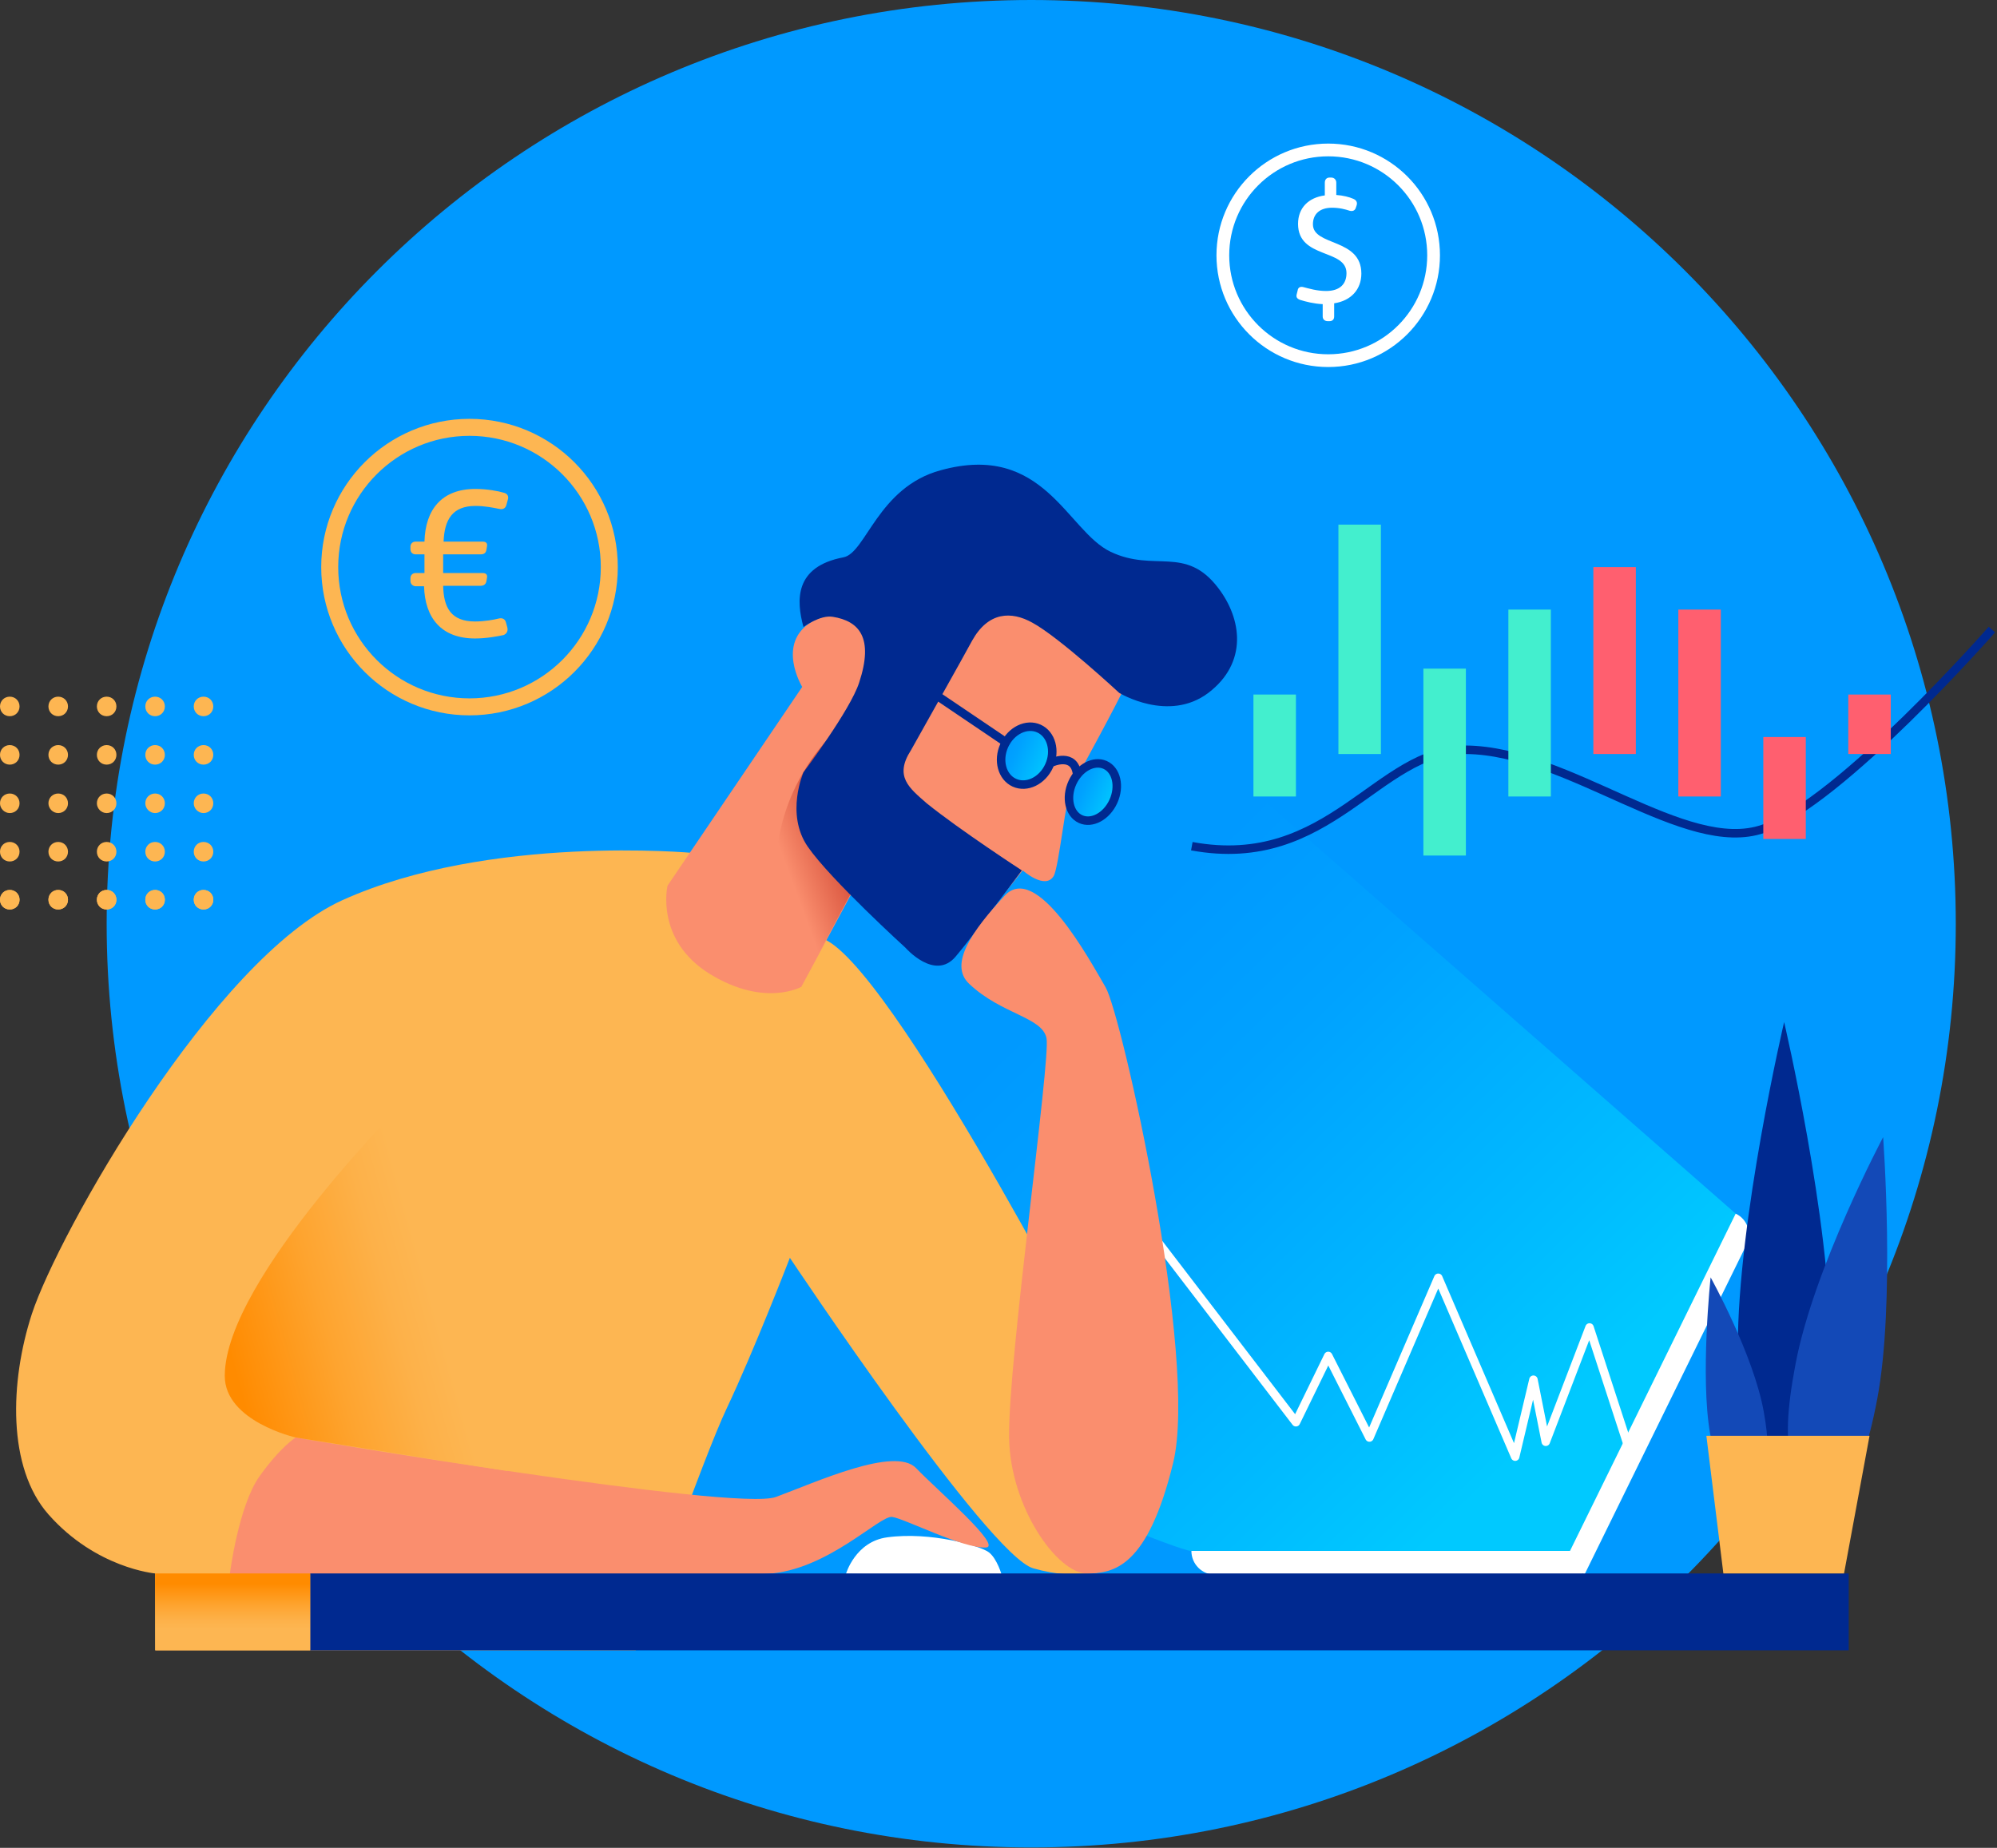 <svg width="470" height="435" viewBox="0 0 470 435" fill="none" xmlns="http://www.w3.org/2000/svg">
<rect x="0" y="0" width="470" height="435" fill="#333333" stroke="none"/>
<g clip-path="url(#clip0)">
<path d="M242.7 434.9C362.9 434.9 460.3 337.5 460.3 217.5C460.3 97.4 362.9 0 242.7 0C122.5 0 25.1 97.4 25.1 217.4C25.1 337.5 122.5 434.9 242.7 434.9Z" fill="#0099FF"/>
<path d="M408.5 285.7L262.9 158.1C262.9 158.1 184.7 187.8 178.7 216.8C172.7 245.8 210.8 330.4 228 341.4C245.2 352.4 278 365.1 280.3 365.1C282.6 365.1 371 368.4 371 368.4L408.5 292.4C408.5 292.5 410.1 287.1 408.5 285.7Z" fill="url(#paint0_linear)"/>
<path d="M258.1 273.6L305 334.8L312.6 319.2L322.3 338.4L338.5 300.8L356.6 342.9L360.9 324.8L363.8 339.4L374.1 312.5L384 342.9" stroke="white" stroke-width="2" stroke-miterlimit="10" stroke-linejoin="round"/>
<path d="M280.5 199.2C313 205.2 324.3 176.3 345 176.5C369.3 176.7 396.7 201.5 415 195.1C433.3 188.7 468.8 148.2 468.8 148.2" stroke="#002990" stroke-width="2" stroke-miterlimit="10"/>
<path d="M199.1 370.5C199.1 370.5 201.3 362.9 208.8 361.9C219 360.5 230.7 363.9 232.7 365.4C234.7 366.9 235.8 370.9 235.8 370.9L199.1 370.5Z" fill="white"/>
<path d="M163.2 200.8C163.2 200.8 115.1 196.3 80.6 211.9C50.3 225.6 13.7 290.4 7.5 309.3C2.3 325.3 1.7 345.5 11.4 356.5C22.6 369.2 36.5 370.4 36.5 370.4L36.6 388.5H149.6C149.6 388.5 165.5 343.1 171.1 331.4C177.4 318.1 185.9 296.1 185.9 296.1C185.9 296.1 232.6 366.2 243.2 369.2C253.8 372.2 262.2 370.2 263.5 367.2C264.8 364.2 258.3 321.9 258 320.9C257.7 319.9 205.1 218.6 191.8 220.7C178.5 222.7 176.5 202.8 163.2 200.8Z" fill="#FDB652"/>
<path d="M69.6 338.4C69.6 338.4 173.1 355.9 182.6 352.4C192.1 348.9 210.6 340.4 215.6 345.6C220.6 350.8 236.1 364.1 232 364.3C226.5 364.5 212.9 357.5 210 357.1C207.1 356.6 194.8 369.7 180.5 370.5C159.6 371.7 54.1 370.5 54.1 370.5C54.1 370.5 56.1 354.5 61.1 347.5C66.1 340.5 69.6 338.4 69.6 338.4Z" fill="#FA8E6E"/>
<path d="M265.5 160.2C265.5 160.2 261.8 167.9 252.1 185.4C250.9 187.5 249.2 204.1 248 206.2C246 209.6 240.7 204.9 240.7 204.9C240.7 204.9 225.4 224.8 221.8 223.5C210 219.1 201.4 208.5 201.4 208.5L188.6 232.3C188.6 232.3 180 237.2 167.1 229.3C154.1 221.3 157.1 208.5 157.1 208.5L188.8 161.7C188.8 161.7 182.6 151.5 191 146.4C197.4 142.4 212.8 146 212.8 146C212.8 146 207.7 122 234.3 130.4C260.9 138.8 265.5 160.2 265.5 160.2Z" fill="#FA8E6E"/>
<path d="M230.7 209.2C215.6 202.4 207.5 186.9 208.8 170.7C206.4 172.5 206.2 163.9 203.6 165.9C167.7 193.1 188.5 232.2 188.5 232.2L201.3 208.4C201.3 208.4 209.9 219.1 221.7 223.4C224 224.2 231 216.5 235.8 210.7C234 210.5 232.3 210 230.7 209.2Z" fill="url(#paint1_linear)"/>
<path d="M214.4 176.6C214.4 176.6 227.6 153.1 228.8 150.8C232.6 144 238 143.8 243 146.6C249.4 150.1 263.4 163.1 263.4 163.1C263.4 163.1 275 170.2 284.4 163.1C293.7 156 292.3 145.7 286.7 138.4C279 128.3 271.7 134.8 261.4 129.9C251.1 125 245.7 104 221.4 110.7C206.6 114.7 203.8 130.2 198.5 131.2C186.9 133.4 187.4 141.4 189.1 147.6C189.1 147.6 193 144.7 196 145.2C202.2 146.2 205.7 150.1 202.2 160.7C200.1 167.2 189.1 181.8 189.1 181.8C189.1 181.8 184.8 191.6 190.1 199.3C195.4 207 213.1 223.1 213.1 223.1C213.1 223.1 220 231 224.9 225.2C228.2 221.4 240.5 204.9 240.5 204.9C240.5 204.9 225.9 195.4 218.1 189.1C214 185.5 210.4 182.8 214.4 176.6Z" fill="#002990"/>
<path d="M228.1 231.6C235.7 238.8 245.3 239.4 246.3 244.4C247.3 249.4 237.2 320.5 237.5 338.4C237.7 354.7 248.8 370.4 255.8 370.4C262.2 370.4 270.1 368.9 276.1 344.4C282.1 319.9 264 238.9 260.2 232.4C256.4 225.9 243.9 202.7 236.4 210.9C228.9 219 223.2 227 228.1 231.6Z" fill="#FA8E6E"/>
<path d="M408.5 285.7L369.5 365.1H280.4C280.4 368.2 282.9 370.7 286 370.7H372.4V370.4L372.9 370.7L411 293.1C412.4 290.4 411.3 287 408.5 285.7Z" fill="white"/>
<path d="M96.9 257.6C96.9 257.6 52.9 301 52.9 323.9C52.9 334.6 69.6 338.4 69.6 338.4L119.5 346.3L96.9 257.6Z" fill="url(#paint2_linear)"/>
<path d="M325 123.5H315V177.5H325V123.5Z" fill="#43EFCE"/>
<path d="M305 163.5H295V187.5H305V163.5Z" fill="#43EFCE"/>
<path d="M365 143.5H355V187.5H365V143.5Z" fill="#43EFCE"/>
<path d="M385 133.5H375V177.5H385V133.5Z" fill="#FF5F6F"/>
<path d="M405 143.5H395V187.5H405V143.5Z" fill="#FF5F6F"/>
<path d="M425 173.5H415V197.5H425V173.5Z" fill="#FF5F6F"/>
<path d="M445 163.5H435V177.5H445V163.5Z" fill="#FF5F6F"/>
<path d="M345 157.4H335V201.4H345V157.4Z" fill="#43EFCE"/>
<path d="M312.6 84.9C326.297 84.9 337.4 73.796 337.4 60.1C337.4 46.403 326.297 35.3 312.6 35.3C298.903 35.3 287.8 46.403 287.8 60.1C287.8 73.796 298.903 84.9 312.6 84.9Z" stroke="white" stroke-width="3" stroke-miterlimit="10" stroke-linecap="round"/>
<path d="M110.5 166.4C128.67 166.4 143.4 151.67 143.4 133.5C143.4 115.33 128.67 100.6 110.5 100.6C92.33 100.6 77.6 115.33 77.6 133.5C77.6 151.67 92.33 166.4 110.5 166.4Z" stroke="#FDB652" stroke-width="4" stroke-miterlimit="10"/>
<path d="M305.4 68.4C305.5 67.6 306.1 67.4 306.8 67.6C308 67.9 309.9 68.5 312.1 68.5C315.4 68.5 316.9 66.8 316.9 64.3C316.9 58.5 305.5 61 305.5 52.7C305.5 48.9 308 46.5 311.8 46V43C311.8 42.3 312.2 41.8 312.9 41.8H313.3C314 41.8 314.5 42.3 314.5 43V45.9C316.1 46 317.6 46.4 318.5 46.8C319.2 47.1 319.5 47.6 319.3 48.3L319.1 48.9C318.9 49.6 318.3 49.8 317.6 49.6C316.7 49.3 315.3 48.9 313.5 48.9C310.6 48.9 309 50.4 309 52.8C309 58 320.4 56 320.4 64.4C320.4 68.1 318 70.8 314 71.4V74.5C314 75.2 313.6 75.6 312.9 75.6H312.5C311.8 75.6 311.3 75.2 311.3 74.5V71.6C309.2 71.5 307.3 71 306 70.6C305.2 70.3 305 69.9 305.2 69.2L305.4 68.4Z" fill="white"/>
<path d="M96.6 136.7V136.1C96.6 135.4 97.1 134.9 97.8 134.9H99.9V130.5H97.8C97.1 130.5 96.6 130 96.6 129.3V128.7C96.6 128 97.1 127.5 97.8 127.5H99.9C100.1 119.9 104 115.1 111.9 115.1C114.6 115.1 117.3 115.6 118.6 116C119.4 116.2 119.8 116.8 119.5 117.7L119.2 118.8C119 119.7 118.3 120 117.5 119.8C116 119.5 114.1 119.1 111.9 119.1C106.5 119.1 104.6 122.3 104.4 127.5H113.6C114.3 127.5 114.8 127.8 114.6 128.7L114.5 129.3C114.4 130.2 113.9 130.5 113.1 130.5H104.3V134.9H113.6C114.3 134.9 114.8 135.2 114.6 136.1L114.5 136.7C114.4 137.5 113.9 137.9 113.1 137.9H104.3C104.4 143.1 106.2 146.3 111.8 146.3C114 146.3 116.2 145.9 117.4 145.6C118.2 145.4 118.9 145.7 119.1 146.6L119.4 147.7C119.6 148.5 119.3 149.2 118.5 149.5C117.1 149.8 114.5 150.3 111.8 150.3C103.9 150.3 100 145.5 99.8 138H97.7C97.1 137.9 96.6 137.5 96.6 136.7Z" fill="#FDB652"/>
<path d="M2.3 168.6C3.6 168.6 4.6 167.6 4.6 166.3C4.6 165 3.6 164 2.3 164C1 164 0 165 0 166.3C0 167.6 1 168.6 2.3 168.6Z" fill="#FDB652"/>
<path d="M13.7 168.6C15 168.6 16 167.6 16 166.3C16 165 15 164 13.7 164C12.4 164 11.4 165 11.4 166.3C11.4 167.6 12.4 168.6 13.7 168.6Z" fill="#FDB652"/>
<path d="M25.1 168.6C26.4 168.6 27.4 167.6 27.4 166.3C27.4 165 26.4 164 25.1 164C23.8 164 22.8 165 22.8 166.3C22.8 167.6 23.8 168.6 25.1 168.6Z" fill="#FDB652"/>
<path d="M36.5 168.6C37.8 168.6 38.8 167.6 38.8 166.3C38.8 165 37.8 164 36.5 164C35.2 164 34.2 165 34.2 166.3C34.2 167.6 35.2 168.6 36.5 168.6Z" fill="#FDB652"/>
<path d="M47.9 168.6C49.2 168.6 50.2 167.6 50.2 166.3C50.2 165 49.2 164 47.9 164C46.6 164 45.6 165 45.6 166.3C45.6 167.6 46.6 168.6 47.9 168.6Z" fill="#FDB652"/>
<path d="M2.3 180C3.6 180 4.6 179 4.6 177.7C4.6 176.4 3.6 175.4 2.3 175.4C1 175.4 0 176.4 0 177.7C0 179 1 180 2.3 180Z" fill="#FDB652"/>
<path d="M13.7 180C15 180 16 179 16 177.7C16 176.4 15 175.4 13.7 175.4C12.4 175.4 11.4 176.4 11.4 177.7C11.4 179 12.4 180 13.7 180Z" fill="#FDB652"/>
<path d="M25.1 180C26.4 180 27.4 179 27.4 177.7C27.4 176.4 26.4 175.4 25.1 175.4C23.8 175.4 22.8 176.4 22.8 177.7C22.8 179 23.8 180 25.1 180Z" fill="#FDB652"/>
<path d="M36.5 180C37.8 180 38.8 179 38.8 177.7C38.8 176.4 37.8 175.4 36.5 175.4C35.2 175.4 34.2 176.4 34.2 177.7C34.2 179 35.2 180 36.5 180Z" fill="#FDB652"/>
<path d="M47.9 180C49.2 180 50.2 179 50.2 177.7C50.2 176.4 49.2 175.4 47.9 175.4C46.6 175.4 45.6 176.4 45.6 177.7C45.6 179 46.6 180 47.9 180Z" fill="#FDB652"/>
<path d="M2.3 191.4C3.6 191.4 4.6 190.4 4.6 189.1C4.6 187.8 3.6 186.8 2.3 186.8C1 186.8 0 187.8 0 189.1C0 190.3 1 191.4 2.3 191.4Z" fill="#FDB652"/>
<path d="M13.7 191.4C15 191.4 16 190.4 16 189.1C16 187.8 15 186.8 13.7 186.8C12.4 186.8 11.4 187.8 11.4 189.1C11.4 190.3 12.4 191.4 13.7 191.4Z" fill="#FDB652"/>
<path d="M25.1 191.4C26.4 191.4 27.4 190.4 27.4 189.1C27.4 187.8 26.4 186.8 25.1 186.8C23.8 186.8 22.8 187.8 22.8 189.1C22.8 190.3 23.8 191.4 25.1 191.4Z" fill="#FDB652"/>
<path d="M36.5 191.4C37.8 191.4 38.8 190.4 38.8 189.1C38.8 187.8 37.8 186.8 36.5 186.8C35.2 186.8 34.2 187.8 34.2 189.1C34.2 190.3 35.2 191.4 36.5 191.4Z" fill="#FDB652"/>
<path d="M47.9 191.4C49.2 191.4 50.2 190.4 50.2 189.1C50.2 187.8 49.2 186.8 47.9 186.8C46.6 186.8 45.6 187.8 45.6 189.1C45.6 190.3 46.6 191.4 47.9 191.4Z" fill="#FDB652"/>
<path d="M2.3 202.8C3.6 202.8 4.6 201.8 4.6 200.5C4.6 199.2 3.6 198.2 2.3 198.2C1 198.2 0 199.2 0 200.5C0 201.8 1 202.8 2.3 202.8Z" fill="#FDB652"/>
<path d="M13.7 202.8C15 202.8 16 201.8 16 200.5C16 199.2 15 198.2 13.7 198.2C12.4 198.2 11.4 199.2 11.4 200.5C11.4 201.8 12.4 202.8 13.7 202.8Z" fill="#FDB652"/>
<path d="M25.1 202.8C26.4 202.8 27.4 201.8 27.4 200.5C27.4 199.2 26.4 198.2 25.1 198.2C23.8 198.2 22.8 199.2 22.8 200.5C22.8 201.8 23.8 202.8 25.1 202.8Z" fill="#FDB652"/>
<path d="M36.5 202.8C37.8 202.8 38.8 201.8 38.8 200.5C38.8 199.2 37.8 198.2 36.5 198.2C35.2 198.2 34.2 199.2 34.2 200.5C34.2 201.8 35.2 202.8 36.5 202.8Z" fill="#FDB652"/>
<path d="M47.9 202.8C49.2 202.8 50.2 201.8 50.2 200.5C50.2 199.2 49.2 198.2 47.9 198.2C46.6 198.2 45.6 199.2 45.6 200.5C45.6 201.8 46.6 202.8 47.9 202.8Z" fill="#FDB652"/>
<path d="M2.3 214.1C3.6 214.1 4.6 213.1 4.6 211.8C4.6 210.5 3.6 209.5 2.3 209.5C1 209.5 0 210.5 0 211.8C0 213.1 1 214.1 2.3 214.1Z" fill="#FDB652"/>
<path d="M13.7 214.1C15 214.1 16 213.1 16 211.8C16 210.5 15 209.5 13.7 209.5C12.4 209.5 11.4 210.5 11.4 211.8C11.4 213.1 12.4 214.1 13.7 214.1Z" fill="#FDB652"/>
<path d="M25.1 214.1C26.4 214.1 27.4 213.1 27.4 211.8C27.4 210.5 26.4 209.5 25.1 209.5C23.8 209.5 22.8 210.5 22.8 211.8C22.8 213.1 23.8 214.1 25.1 214.1Z" fill="#FDB652"/>
<path d="M36.5 214.1C37.8 214.1 38.8 213.1 38.8 211.8C38.8 210.5 37.8 209.5 36.5 209.5C35.2 209.5 34.2 210.5 34.2 211.8C34.2 213.1 35.2 214.1 36.5 214.1Z" fill="#FDB652"/>
<path d="M47.9 214.1C49.2 214.1 50.2 213.1 50.2 211.8C50.2 210.5 49.2 209.5 47.9 209.5C46.6 209.5 45.6 210.5 45.6 211.8C45.6 213.1 46.6 214.1 47.9 214.1Z" fill="#FDB652"/>
<path d="M2.3 214.1C3.6 214.1 4.6 213.1 4.6 211.8C4.6 210.5 3.6 209.5 2.3 209.5C1 209.5 0 210.5 0 211.8C0 213.1 1 214.1 2.3 214.1Z" fill="#FDB652"/>
<path d="M13.7 214.1C15 214.1 16 213.1 16 211.8C16 210.5 15 209.5 13.7 209.5C12.4 209.5 11.4 210.5 11.4 211.8C11.4 213.1 12.4 214.1 13.7 214.1Z" fill="#FDB652"/>
<path d="M25.1 214.1C26.4 214.1 27.4 213.1 27.4 211.8C27.4 210.5 26.4 209.5 25.1 209.5C23.8 209.5 22.8 210.5 22.8 211.8C22.8 213.1 23.8 214.1 25.1 214.1Z" fill="#FDB652"/>
<path d="M36.5 214.1C37.8 214.1 38.8 213.1 38.8 211.8C38.8 210.5 37.8 209.5 36.5 209.5C35.2 209.5 34.2 210.5 34.2 211.8C34.2 213.1 35.2 214.1 36.5 214.1Z" fill="#FDB652"/>
<path d="M47.9 214.1C49.2 214.1 50.2 213.1 50.2 211.8C50.2 210.5 49.2 209.5 47.9 209.5C46.6 209.5 45.6 210.5 45.6 211.8C45.6 213.1 46.6 214.1 47.9 214.1Z" fill="#FDB652"/>
<path d="M435.1 370.4H73V388.5H435.1V370.4Z" fill="#002990"/>
<path d="M73 370.4H36.5V388.5H73V370.4Z" fill="url(#paint3_linear)"/>
<path d="M430.8 317.1C430.8 347.1 425.9 349.4 419.9 349.4C413.9 349.4 409 347.2 409 317.1C409 287.1 419.9 240.6 419.9 240.6C419.9 240.6 430.8 287.1 430.8 317.1Z" fill="#002990"/>
<path d="M415.1 332.299C417.5 345.699 414.9 347.899 411.4 349.399C407.9 350.899 405 351.099 402.5 337.599C400.1 324.199 402.6 300.699 402.6 300.699C402.6 300.699 412.7 318.899 415.1 332.299Z" fill="#1349B7"/>
<path d="M422.6 320.999C418.3 343.599 422.3 347.099 427.6 349.399C432.9 351.699 437.5 351.899 441.8 329.399C446.1 306.799 443.2 267.699 443.2 267.699C443.2 267.699 426.9 298.399 422.6 320.999Z" fill="#1349B7"/>
<path d="M434 370.4H405.6L401.6 338H440L434 370.4Z" fill="#FDB652"/>
<path d="M252.3 184.3C253.9 180.8 257.3 178.9 260 180.1C262.7 181.3 263.5 185.1 261.9 188.7C260.3 192.2 256.9 194.1 254.2 192.9C251.6 191.6 250.7 187.8 252.3 184.3Z" fill="url(#paint4_linear)"/>
<path d="M262.041 188.636C263.636 185.114 262.768 181.28 260.102 180.072C257.435 178.864 253.98 180.739 252.385 184.261C250.79 187.782 251.658 191.617 254.324 192.825C256.99 194.033 260.445 192.157 262.041 188.636Z" stroke="#002990" stroke-width="2" stroke-miterlimit="10" stroke-linecap="round" stroke-linejoin="round"/>
<path d="M236.3 175.5C237.9 172 241.6 170.2 244.5 171.5C247.4 172.8 248.5 176.8 246.9 180.3C245.3 183.8 241.6 185.6 238.7 184.3C235.8 183 234.7 179 236.3 175.5Z" fill="url(#paint5_linear)"/>
<path d="M246.919 180.28C248.515 176.758 247.443 172.832 244.525 171.51C241.607 170.188 237.949 171.971 236.353 175.492C234.758 179.014 235.829 182.94 238.747 184.262C241.665 185.584 245.324 183.801 246.919 180.28Z" stroke="#002990" stroke-width="2" stroke-miterlimit="10" stroke-linecap="round" stroke-linejoin="round"/>
<path d="M236.7 174.7L211.1 157.4" stroke="#002990" stroke-width="2" stroke-miterlimit="10" stroke-linecap="round" stroke-linejoin="round"/>
<path d="M247.5 179.5C247.5 179.5 252.9 177 253.5 182.3" stroke="#002990" stroke-width="2" stroke-miterlimit="10" stroke-linecap="round" stroke-linejoin="round"/>
</g>
<defs>
<linearGradient id="paint0_linear" x1="244.44" y1="238.2" x2="352.44" y2="348.867" gradientUnits="userSpaceOnUse">
<stop stop-color="#0099FF"/>
<stop offset="0.294" stop-color="#00A2FF"/>
<stop offset="0.78" stop-color="#00BCFF"/>
<stop offset="0.994" stop-color="#00C9FF"/>
</linearGradient>
<linearGradient id="paint1_linear" x1="185.181" y1="204.939" x2="205.003" y2="197.636" gradientUnits="userSpaceOnUse">
<stop offset="0.011" stop-color="#FA8E6E"/>
<stop offset="0.636" stop-color="#D8533D"/>
</linearGradient>
<linearGradient id="paint2_linear" x1="53.155" y1="317.201" x2="101.155" y2="303.868" gradientUnits="userSpaceOnUse">
<stop offset="0.011" stop-color="#FF8B00"/>
<stop offset="0.066" stop-color="#FF8E06"/>
<stop offset="0.479" stop-color="#FEA42F"/>
<stop offset="0.804" stop-color="#FDB149"/>
<stop offset="1" stop-color="#FDB652"/>
</linearGradient>
<linearGradient id="paint3_linear" x1="54.72" y1="372.75" x2="54.72" y2="383.512" gradientUnits="userSpaceOnUse">
<stop offset="0.011" stop-color="#FF8B00"/>
<stop offset="0.066" stop-color="#FF8E06"/>
<stop offset="0.479" stop-color="#FEA42F"/>
<stop offset="0.804" stop-color="#FDB149"/>
<stop offset="1" stop-color="#FDB652"/>
</linearGradient>
<linearGradient id="paint4_linear" x1="252.32" y1="184.298" x2="261.966" y2="188.668" gradientUnits="userSpaceOnUse">
<stop stop-color="#0099FF"/>
<stop offset="0.294" stop-color="#00A2FF"/>
<stop offset="0.78" stop-color="#00BCFF"/>
<stop offset="0.994" stop-color="#00C9FF"/>
</linearGradient>
<linearGradient id="paint5_linear" x1="236.263" y1="175.469" x2="246.9" y2="180.288" gradientUnits="userSpaceOnUse">
<stop stop-color="#0099FF"/>
<stop offset="0.294" stop-color="#00A2FF"/>
<stop offset="0.78" stop-color="#00BCFF"/>
<stop offset="0.994" stop-color="#00C9FF"/>
</linearGradient>
<clipPath id="clip0">
<rect width="469.5" height="434.9" fill="white"/>
</clipPath>
</defs>
</svg>

